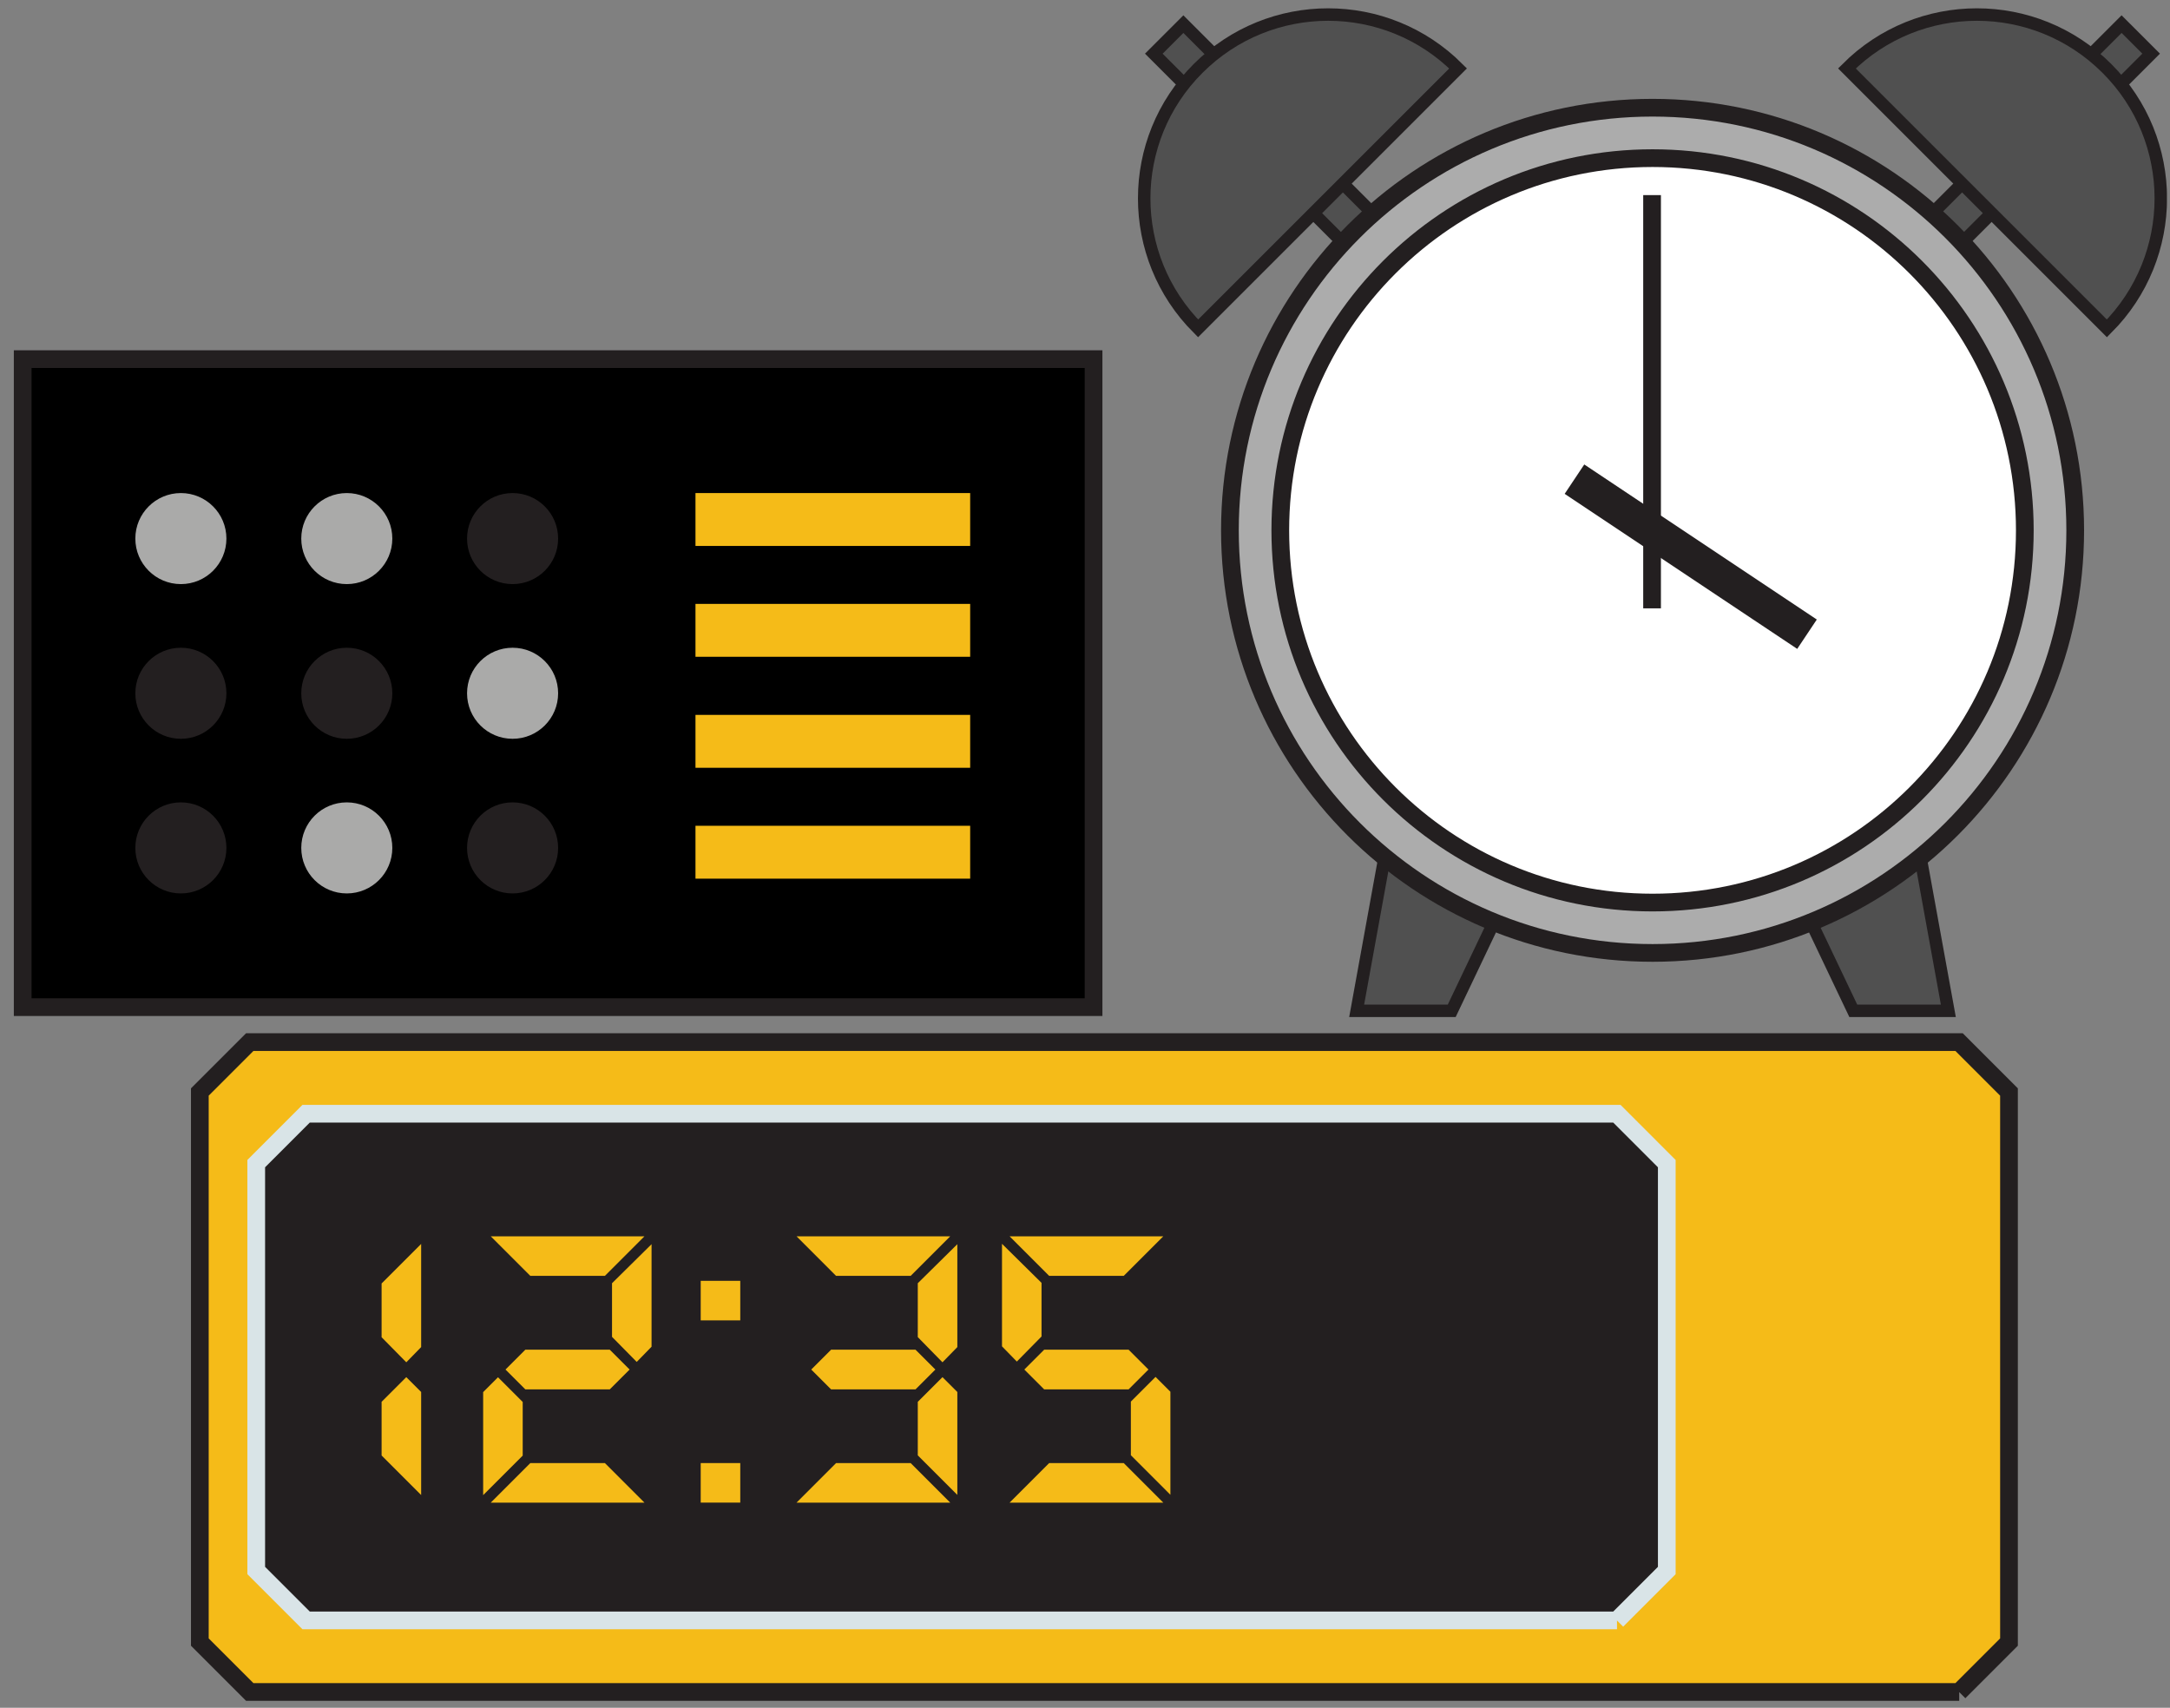 <svg width="155" height="122" viewBox="0 0 155 122" fill="none" xmlns="http://www.w3.org/2000/svg">
<rect x="0" y="0" width="155" height="122" fill="#808080" stroke="none"/>
<g clip-path="url(#clip0_3910_105115)">
<path d="M153.653 3.833L151.542 1.723L135.5 17.765L137.611 19.875L153.653 3.833Z" fill="#505050" stroke="#231F20" stroke-width="0.891" stroke-miterlimit="10"/>
<path d="M150.493 4.889C145.361 -0.244 137.047 -0.244 131.923 4.889L150.493 23.459C155.626 18.326 155.626 10.012 150.493 4.889Z" fill="#505050" stroke="#231F20" stroke-width="0.891" stroke-miterlimit="10"/>
<path d="M98.457 19.876L100.568 17.766L84.526 1.724L82.415 3.834L98.457 19.876Z" fill="#505050" stroke="#231F20" stroke-width="0.891" stroke-miterlimit="10"/>
<path d="M85.578 4.889C90.711 -0.244 99.024 -0.244 104.148 4.889L85.578 23.459C80.445 18.326 80.445 10.012 85.578 4.889Z" fill="#505050" stroke="#231F20" stroke-width="0.891" stroke-miterlimit="10"/>
<path d="M78.111 25.656H1.621V71.948H78.111V25.656Z" fill="black" stroke="#231F20" stroke-width="1.265" stroke-miterlimit="10"/>
<path d="M139.944 120.871H17.839L14.274 117.306V78.01L17.839 74.445H139.935L143.499 78.01V117.306L139.935 120.871H139.944Z" fill="#F5BB18" stroke="#231F20" stroke-width="1.265" stroke-miterlimit="10"/>
<path d="M115.501 115.758H21.866L18.302 112.194V83.127L21.866 79.562H115.492L119.056 83.127V112.194L115.492 115.758H115.501Z" fill="#231F20" stroke="#D9E4E7" stroke-width="1.265" stroke-miterlimit="10"/>
<path d="M27.257 95.52V91.688L30.082 88.863V96.233L29.021 97.32L27.257 95.529V95.52ZM30.082 99.431V106.801L27.257 103.976V100.144L29.021 98.38L30.082 99.44V99.431Z" fill="#F5BB18"/>
<path d="M37.336 100.154V103.986L34.511 106.81V99.45L35.571 98.389L37.336 100.154ZM46.032 88.32L43.208 91.145H37.879L35.054 88.32H46.032ZM46.032 107.345H35.054L37.879 104.52H43.208L46.032 107.345ZM43.555 96.42L44.972 97.837L43.555 99.254H37.523L36.106 97.837L37.523 96.42H43.555ZM43.716 95.502V91.671L46.54 88.882V96.206L45.48 97.293L43.716 95.502Z" fill="#F5BB18"/>
<path d="M50.051 94.325V91.5H52.876V94.325H50.051ZM50.051 107.343V104.519H52.876V107.343H50.051Z" fill="#F5BB18"/>
<path d="M67.873 88.32L65.048 91.145H59.719L56.895 88.32H67.873ZM67.873 107.345H56.895L59.719 104.52H65.048L67.873 107.345ZM65.395 96.42L66.812 97.837L65.395 99.254H59.363L57.946 97.837L59.363 96.42H65.395ZM65.556 95.52V91.671L68.381 88.882V96.233L67.32 97.32L65.556 95.52ZM68.381 99.441V106.792L65.556 103.968V100.145L67.32 98.381L68.381 99.441Z" fill="#F5BB18"/>
<path d="M71.571 96.18V88.855L74.395 91.644V95.476L72.631 97.267L71.571 96.18ZM83.093 88.32L80.268 91.145H74.939L72.114 88.32H83.093ZM83.093 107.345H72.114L74.939 104.52H80.268L83.093 107.345ZM80.615 96.42L82.032 97.837L80.615 99.254H74.583L73.166 97.837L74.583 96.42H80.615ZM83.6 99.423V106.784L80.776 103.959V100.127L82.54 98.363L83.6 99.423Z" fill="#F5BB18"/>
<path d="M96.904 72.212H103.694L111.242 56.359L101.431 47.297L96.904 72.212Z" fill="#505050" stroke="#231F20" stroke-width="0.891" stroke-miterlimit="10"/>
<path d="M139.168 72.212H132.378L124.831 56.359L134.641 47.297L139.168 72.212Z" fill="#505050" stroke="#231F20" stroke-width="0.891" stroke-miterlimit="10"/>
<path d="M118.04 68.075C134.714 68.075 148.23 54.559 148.23 37.885C148.23 21.212 134.714 7.695 118.04 7.695C101.367 7.695 87.851 21.212 87.851 37.885C87.851 54.559 101.367 68.075 118.04 68.075Z" fill="#ACACAC" stroke="#231F20" stroke-width="1.265" stroke-miterlimit="10"/>
<path d="M118.04 64.477C132.725 64.477 144.63 52.572 144.63 37.887C144.63 23.202 132.725 11.297 118.04 11.297C103.355 11.297 91.45 23.202 91.45 37.887C91.45 52.572 103.355 64.477 118.04 64.477Z" fill="white" stroke="#231F20" stroke-width="1.265" stroke-miterlimit="10"/>
<path d="M118.005 43.459V13.938" stroke="#231F20" stroke-width="1.265" stroke-miterlimit="10"/>
<path d="M112.462 34.23L129.072 45.307" stroke="#231F20" stroke-width="2.522" stroke-miterlimit="10"/>
<path d="M69.298 35.223H49.677V39.001H69.298V35.223Z" fill="#F5BB18"/>
<path d="M69.298 43.141H49.677V46.919H69.298V43.141Z" fill="#F5BB18"/>
<path d="M69.298 51.07H49.677V54.849H69.298V51.07Z" fill="#F5BB18"/>
<path d="M69.298 58.992H49.677V62.77H69.298V58.992Z" fill="#F5BB18"/>
<path d="M12.92 41.727C14.716 41.727 16.172 40.271 16.172 38.475C16.172 36.679 14.716 35.223 12.92 35.223C11.124 35.223 9.667 36.679 9.667 38.475C9.667 40.271 11.124 41.727 12.92 41.727Z" fill="#AAAAA9"/>
<path d="M24.771 41.727C26.567 41.727 28.023 40.271 28.023 38.475C28.023 36.679 26.567 35.223 24.771 35.223C22.975 35.223 21.519 36.679 21.519 38.475C21.519 40.271 22.975 41.727 24.771 41.727Z" fill="#AAAAA9"/>
<path d="M36.613 41.727C38.41 41.727 39.866 40.271 39.866 38.475C39.866 36.679 38.41 35.223 36.613 35.223C34.817 35.223 33.361 36.679 33.361 38.475C33.361 40.271 34.817 41.727 36.613 41.727Z" fill="#231F20"/>
<path d="M12.92 52.778C14.716 52.778 16.172 51.322 16.172 49.526C16.172 47.73 14.716 46.273 12.92 46.273C11.124 46.273 9.667 47.73 9.667 49.526C9.667 51.322 11.124 52.778 12.92 52.778Z" fill="#231F20"/>
<path d="M24.771 52.778C26.567 52.778 28.023 51.322 28.023 49.526C28.023 47.73 26.567 46.273 24.771 46.273C22.975 46.273 21.519 47.73 21.519 49.526C21.519 51.322 22.975 52.778 24.771 52.778Z" fill="#231F20"/>
<path d="M36.613 52.778C38.41 52.778 39.866 51.322 39.866 49.526C39.866 47.73 38.41 46.273 36.613 46.273C34.817 46.273 33.361 47.73 33.361 49.526C33.361 51.322 34.817 52.778 36.613 52.778Z" fill="#AAAAA9"/>
<path d="M12.92 63.825C14.716 63.825 16.172 62.369 16.172 60.573C16.172 58.776 14.716 57.32 12.92 57.32C11.124 57.32 9.667 58.776 9.667 60.573C9.667 62.369 11.124 63.825 12.92 63.825Z" fill="#231F20"/>
<path d="M24.771 63.825C26.567 63.825 28.023 62.369 28.023 60.573C28.023 58.776 26.567 57.32 24.771 57.32C22.975 57.32 21.519 58.776 21.519 60.573C21.519 62.369 22.975 63.825 24.771 63.825Z" fill="#AAAAA9"/>
<path d="M36.613 63.825C38.41 63.825 39.866 62.369 39.866 60.573C39.866 58.776 38.41 57.32 36.613 57.32C34.817 57.32 33.361 58.776 33.361 60.573C33.361 62.369 34.817 63.825 36.613 63.825Z" fill="#231F20"/>
</g>
<defs>
<clipPath id="clip0_3910_105115">
<rect width="153.792" height="120.911" fill="white" transform="translate(0.988 0.594)"/>
</clipPath>
</defs>
</svg>
